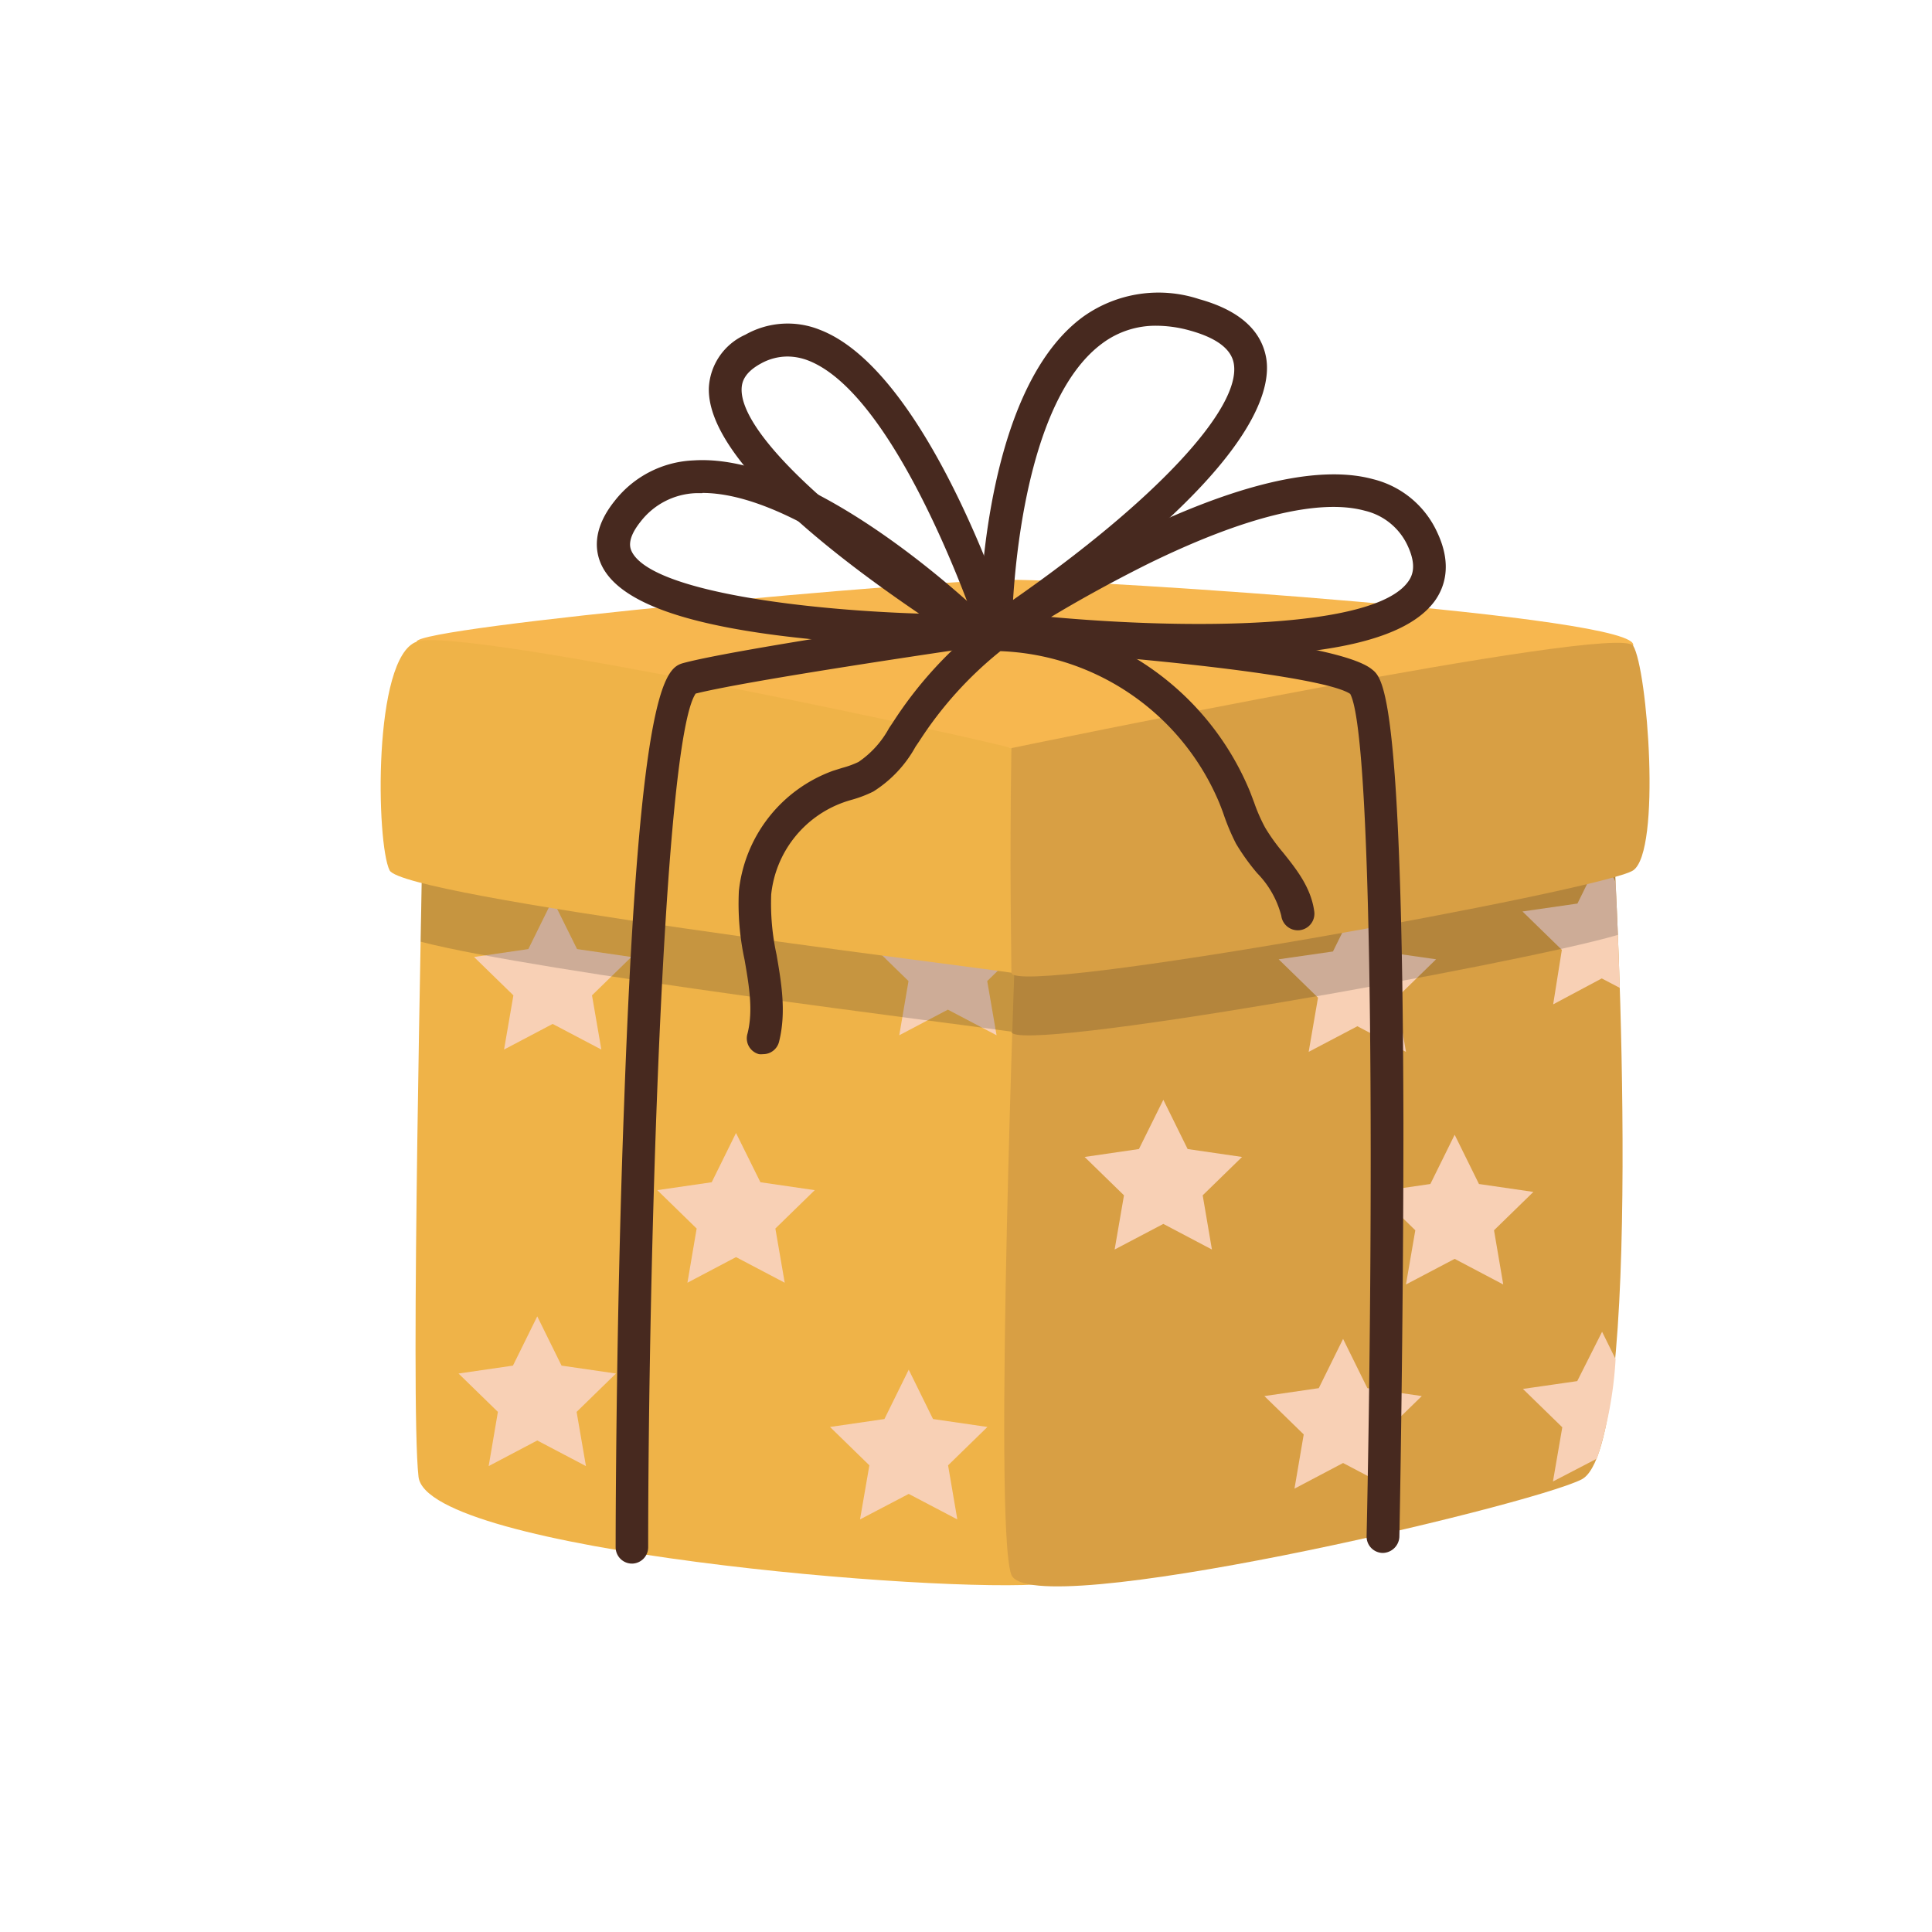 <?xml version="1.0" encoding="UTF-8"?> <svg xmlns="http://www.w3.org/2000/svg" viewBox="0 0 175.74 175.74"><defs><style>.cls-1{isolation:isolate;}.cls-2{fill:#efb348;}.cls-3{fill:#d89f44;}.cls-4{fill:#f8d0b5;}.cls-5{opacity:0.2;mix-blend-mode:multiply;}.cls-6{fill:#231f20;}.cls-7{fill:#f7b74f;}.cls-8{fill:#47291f;}</style></defs><g class="cls-1"><g id="OBJECTS"><path class="cls-2" d="M38.44,75.13c0,3.71-1.15,52.48-.37,59.21S85.71,145,95.21,144.06s14.12-40.9,14.12-40.9l-2.06-27.62Z"></path><path class="cls-3" d="M92.43,83.79s-2.11,55-.44,59.44,46.94-6.19,51.86-8.65c5.77-2.88,3.26-53.4,2.85-58.76S92.43,83.79,92.43,83.79Z"></path><polygon class="cls-4" points="50.27 81.85 48.06 86.33 43.12 87.05 46.7 90.54 45.85 95.47 50.27 93.14 54.7 95.47 53.85 90.54 57.43 87.05 52.49 86.33 50.27 81.85"></polygon><polygon class="cls-4" points="69.17 107.54 66.95 103.06 64.74 107.54 59.79 108.26 63.37 111.75 62.53 116.68 66.95 114.35 71.38 116.68 70.53 111.75 74.11 108.26 69.17 107.54"></polygon><polygon class="cls-4" points="108.03 104.52 105.82 100.04 103.6 104.52 98.66 105.24 102.24 108.73 101.39 113.66 105.82 111.33 110.24 113.66 109.4 108.73 112.98 105.24 108.03 104.52"></polygon><polygon class="cls-4" points="88.44 85.03 86.22 80.55 84.01 85.03 79.06 85.75 82.64 89.24 81.8 94.17 86.22 91.84 90.65 94.17 89.8 89.24 93.38 85.75 88.44 85.03"></polygon><polygon class="cls-4" points="84.87 129.08 82.66 124.59 80.45 129.08 75.5 129.8 79.08 133.29 78.23 138.21 82.66 135.89 87.08 138.21 86.24 133.29 89.82 129.8 84.87 129.08"></polygon><polygon class="cls-4" points="124.38 126.27 122.17 121.79 119.96 126.27 115.01 126.99 118.59 130.48 117.75 135.41 122.17 133.08 126.6 135.41 125.75 130.48 129.33 126.99 124.38 126.27"></polygon><polygon class="cls-4" points="139.48 108.42 134.53 107.7 132.32 103.22 130.11 107.7 125.16 108.42 128.74 111.91 127.89 116.84 132.32 114.51 136.74 116.84 135.9 111.91 139.48 108.42"></polygon><polygon class="cls-4" points="119.04 95.68 123.47 93.35 127.89 95.68 127.05 90.75 130.63 87.26 125.68 86.55 123.47 82.06 121.25 86.55 116.31 87.26 119.89 90.75 119.04 95.68"></polygon><polygon class="cls-4" points="51.08 124.22 48.87 119.74 46.66 124.22 41.71 124.94 45.29 128.43 44.45 133.36 48.87 131.03 53.3 133.36 52.45 128.43 56.03 124.94 51.08 124.22"></polygon><path class="cls-4" d="M143.47,125.63l-4.94.71,3.58,3.49-.85,4.93,4-2.08a36.08,36.08,0,0,0,1.7-9.05l-1.23-2.49Z"></path><path class="cls-4" d="M141.28,91.36,145.7,89l1.64.86c-.12-3.78-.26-7.11-.38-9.62l-1.26-2.54-2.21,4.49-5,.72,3.58,3.49Z"></path><g class="cls-5"><path class="cls-6" d="M146.7,75.82c-.27-3.49-23.12.93-39.08,4.44l-.35-4.72-68.83-.41c0,1-.08,5-.18,10.53,10.82,2.8,49.06,7.49,53.73,8.18,0,2.12,46.27-6.16,55.18-8.8C147,80.42,146.79,77,146.7,75.82Z"></path></g><path class="cls-7" d="M37.89,58.37c0,2.28,46,9.07,54.1,9.68s55.53-6.61,56.56-9.31-49-6-56.56-6S37.89,57,37.89,58.37Z"></path><path class="cls-2" d="M92,68.05c-3.41-1-50.1-11.1-54.1-9.68s-3.68,18.38-2.46,20.8S86.61,87.68,92,88.48s12.53-3,12.53-3Z"></path><path class="cls-3" d="M92,68.05c-.18,11.61,0,18.14,0,20.43s54-7.54,56.56-9.31,1.31-18.28,0-20.43S92,68.05,92,68.05Z"></path><path class="cls-8" d="M57.51,142.23A1.49,1.49,0,0,1,56,140.74c0-.19,0-20.08.77-40.3,1.4-39.07,3.88-39.73,5.51-40.16C67.19,59,87.63,56,88.5,55.89l.15,0h.15c5.36.3,32.29,1.94,36,5,1,.79,2.77,2.26,2.86,41.1,0,18.87-.36,37.62-.37,37.81a1.54,1.54,0,0,1-1.52,1.46,1.49,1.49,0,0,1-1.46-1.53c.6-27.56.71-72.51-1.49-76.61-2.38-1.6-19-3.41-34.08-4.26-1.85.27-20.53,3-25.46,4.23-3,4.4-4.32,52.53-4.32,77.65A1.49,1.49,0,0,1,57.51,142.23Zm65.31-79.18Z"></path><path class="cls-8" d="M91.45,58.18a2.28,2.28,0,0,1-1.13-.3,2.32,2.32,0,0,1-1.21-2.15c.26-6.23,1.71-21.31,9.43-26.93a11.8,11.8,0,0,1,10.54-1.59c3.61,1,5.66,2.81,6.1,5.38.54,3.26-1.63,10.87-22.39,25.17h0A2.36,2.36,0,0,1,91.45,58.18ZM91.1,55.3Zm14.08-25.67a8.09,8.09,0,0,0-4.88,1.58C94,35.81,92.5,49,92.15,54.57c12.92-9,20.77-17.43,20.08-21.49-.22-1.32-1.55-2.33-3.94-3A11.49,11.49,0,0,0,105.18,29.63Z"></path><path class="cls-8" d="M89.41,59.16a2.39,2.39,0,0,1-1.27-.37h0C79.2,53.13,64.23,42.55,64.48,35.26a5.6,5.6,0,0,1,3.31-4.81A7.83,7.83,0,0,1,74.58,30c8.18,3.15,14.65,19.23,17,26a2.34,2.34,0,0,1-.75,2.64A2.38,2.38,0,0,1,89.41,59.16ZM71.63,32.43a5,5,0,0,0-2.42.64c-1.52.83-1.73,1.7-1.75,2.29-.13,3.9,8,11.64,20.73,19.92C85.84,49,80,35.3,73.51,32.79A5.31,5.31,0,0,0,71.63,32.43Z"></path><path class="cls-8" d="M109.46,59.74h-1.24c-8.83-.08-17.12-1.09-17.2-1.1l-3.94-.48,3.28-2.23c.94-.64,23-15.5,34.55-12.34a8.71,8.71,0,0,1,5.84,4.87c1.38,2.95.63,5-.25,6.22C128,58.08,121.14,59.74,109.46,59.74ZM95.61,56.12c12.37,1.13,29.33,1.14,32.47-3.2.39-.53.8-1.44,0-3.2a5.74,5.74,0,0,0-3.92-3.26c-4.14-1.14-10.95.53-19.71,4.82C101,53,97.86,54.76,95.61,56.12Z"></path><path class="cls-8" d="M88.43,58.86c-1.47,0-8.08,0-14.94-.75-11-1.12-17.11-3.3-18.75-6.66-.61-1.25-.9-3.29,1.16-5.87a9.6,9.6,0,0,1,7.18-3.7c11-.72,26,13.8,26.67,14.42l2.62,2.53-3.64,0Zm-24.54-14h-.62a6.66,6.66,0,0,0-5,2.59c-1.32,1.65-.93,2.44-.81,2.71,1.79,3.66,16,5.42,27.36,5.69C80.14,51.89,70.87,44.84,63.89,44.84Z"></path><path class="cls-8" d="M69.41,95.89a1.64,1.64,0,0,1-.37,0A1.49,1.49,0,0,1,68,94c.52-2.08.14-4.32-.27-6.69a24.06,24.06,0,0,1-.52-6.26,13.1,13.1,0,0,1,8.57-10.94l.83-.26a8.49,8.49,0,0,0,1.48-.54,8.75,8.75,0,0,0,2.78-3.08l.35-.52a36.44,36.44,0,0,1,8.48-9.21l.39-.29h.49A25.53,25.53,0,0,1,113.7,72c.13.33.25.66.38,1a15.33,15.33,0,0,0,1,2.28,17.06,17.06,0,0,0,1.64,2.28c1.19,1.49,2.54,3.17,2.83,5.36a1.49,1.49,0,0,1-3,.38,8.63,8.63,0,0,0-2.19-3.87,19.79,19.79,0,0,1-1.93-2.69A20.12,20.12,0,0,1,111.28,74c-.11-.31-.23-.62-.35-.92A22.5,22.5,0,0,0,91,59.23a34.31,34.31,0,0,0-7.38,8.19l-.34.5A11.18,11.18,0,0,1,79.44,72a11.09,11.09,0,0,1-2,.76c-.24.07-.48.14-.72.23a10,10,0,0,0-6.57,8.37,21.86,21.86,0,0,0,.49,5.49c.44,2.57.9,5.23.22,7.93A1.49,1.49,0,0,1,69.41,95.89Z"></path></g></g></svg> 
